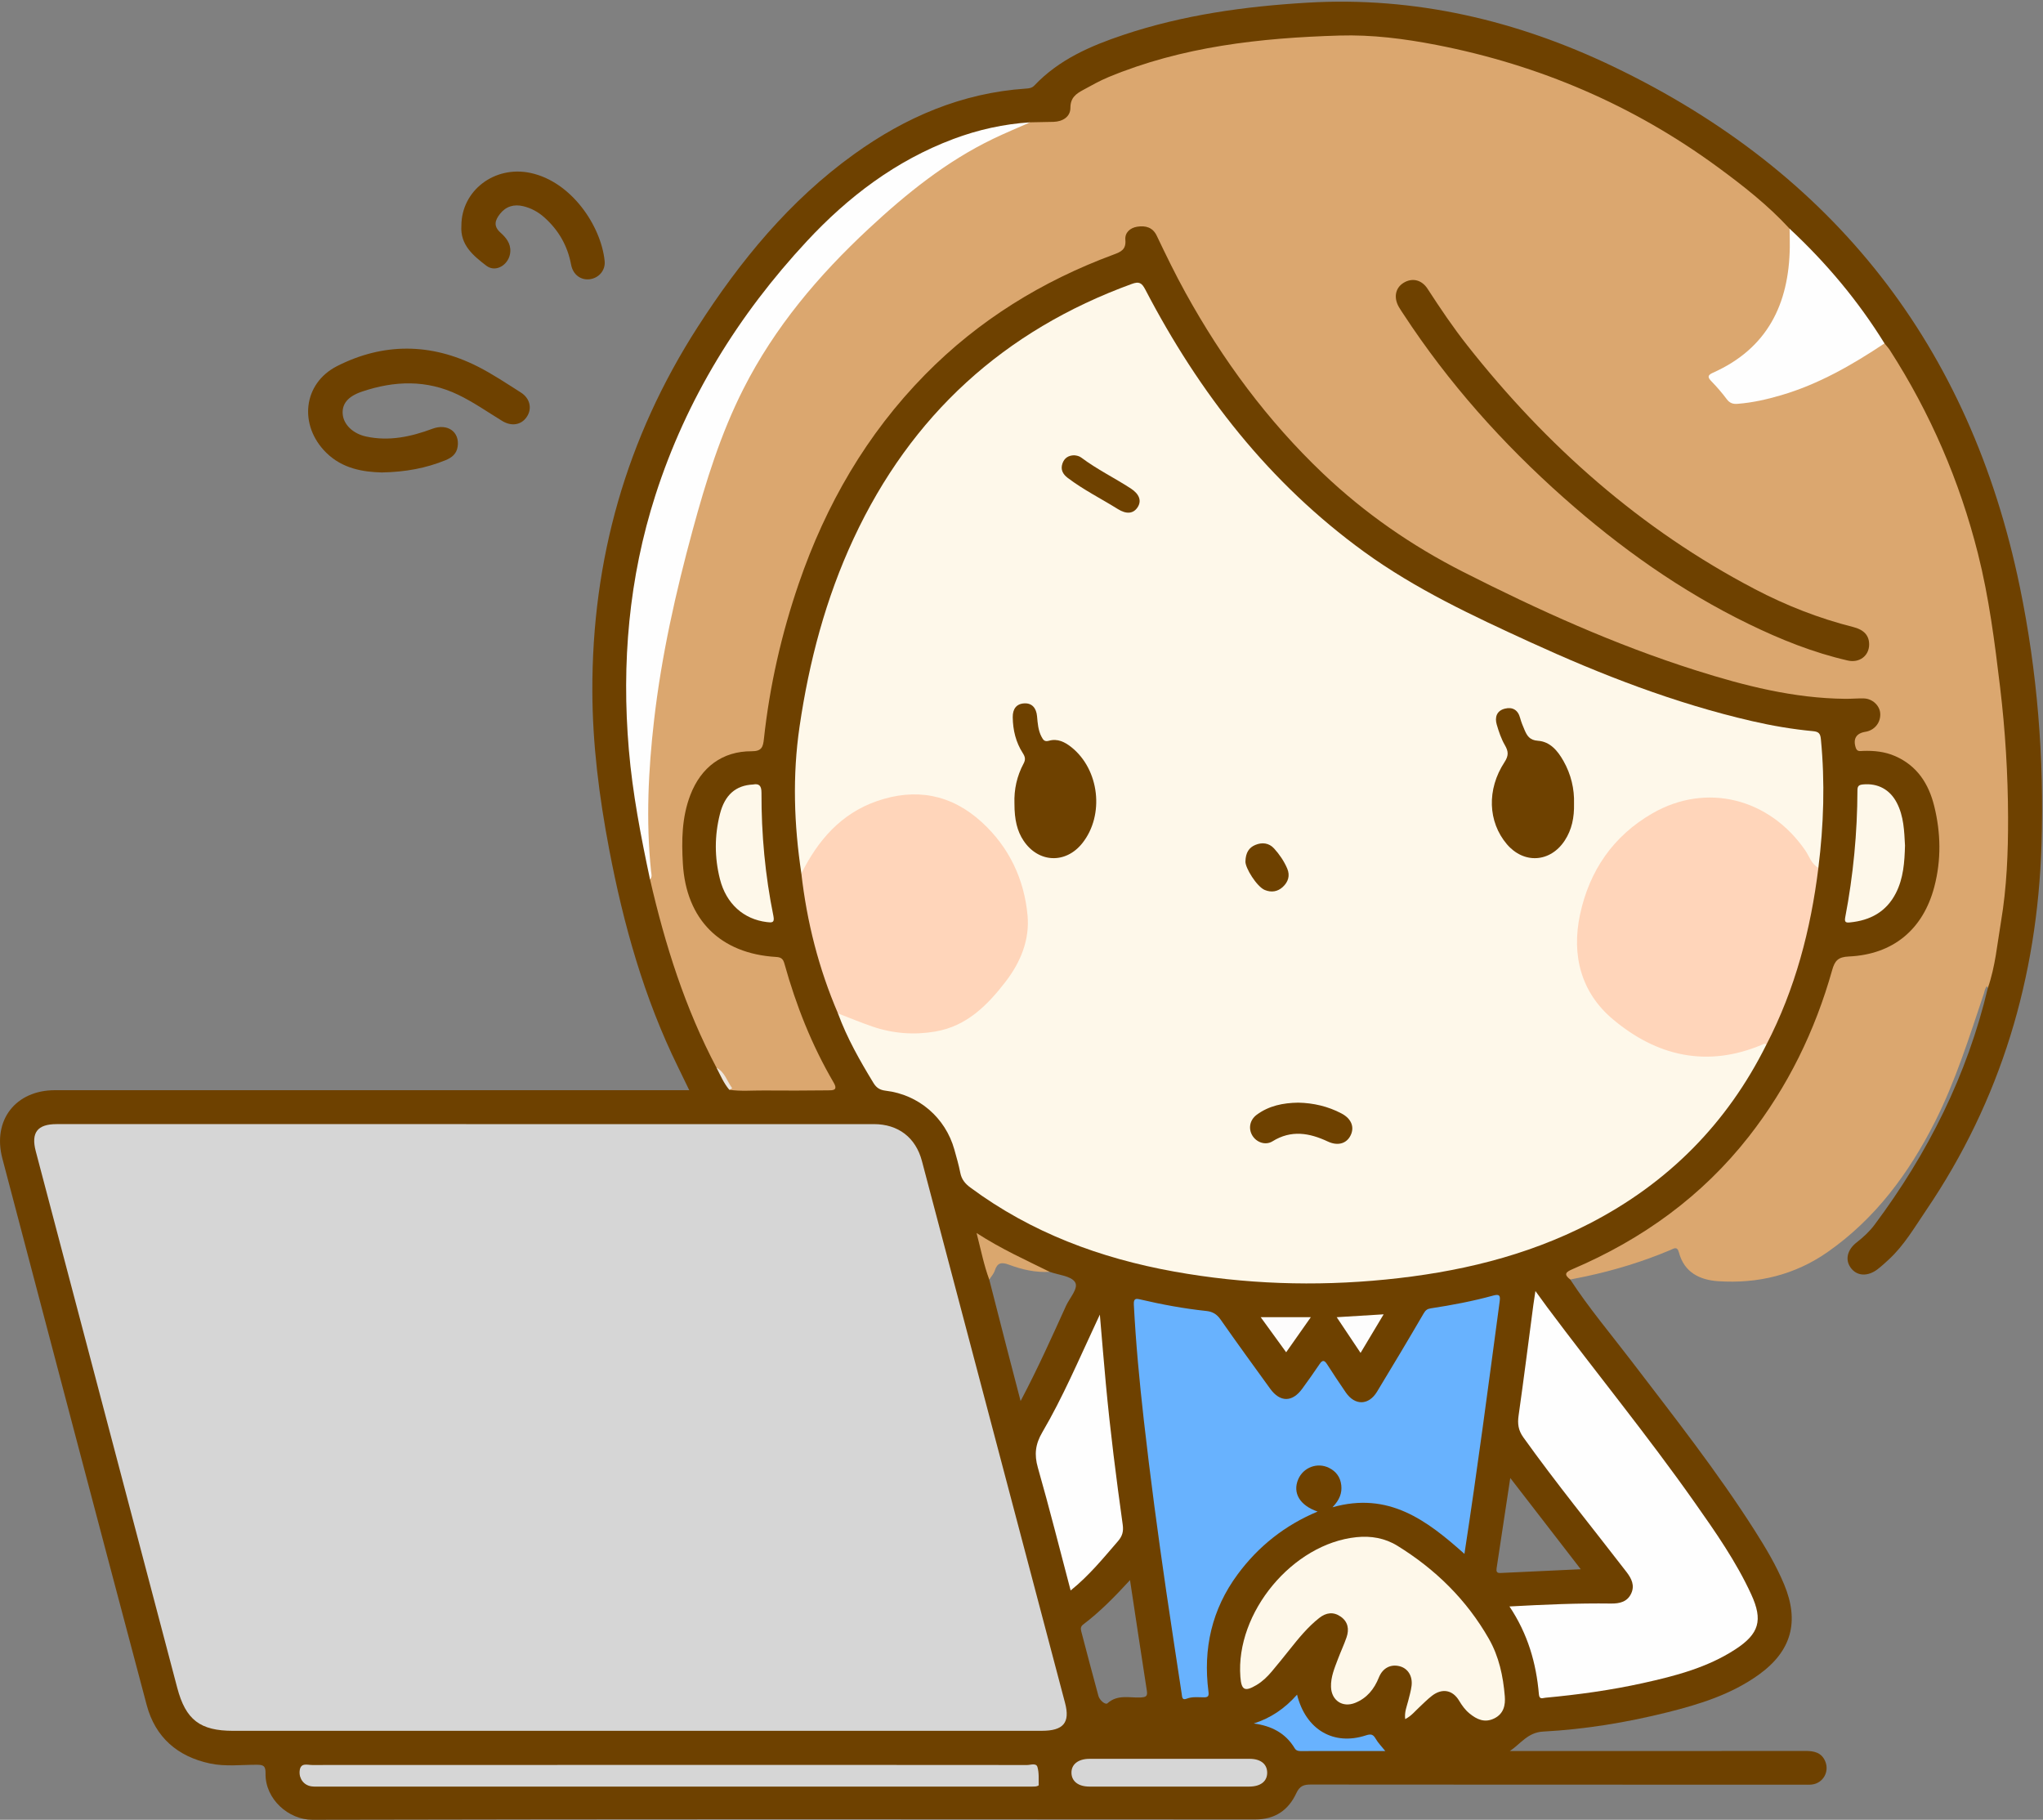 <?xml version="1.0" encoding="UTF-8"?>
<!DOCTYPE svg  PUBLIC '-//W3C//DTD SVG 1.1//EN'  'http://www.w3.org/Graphics/SVG/1.1/DTD/svg11.dtd'>
<svg version="1.1" viewBox="0 0 1052 937" xmlns="http://www.w3.org/2000/svg">
<rect x="0" y="0" width="1052" height="937" fill="#808080" stroke="none"/>
<defs>
<clipPath id="a">
<path d="m0.06 0.862h1051.5v936.08h-1051.5z"/>
</clipPath>
</defs>
<g clip-path="url(#a)">
<path d="m1023.6 508.71c-0.07-0.151-0.14-0.303-0.21-0.454-0.07-0.15-0.14-0.298-0.22-0.447-1.12 1.032-1.18 2.515-1.63 3.834-7.52 22.348-14.54 44.939-25.212 66.029-13.369 26.425-30.691 49.882-55.311 67.061-16.845 11.754-35.904 16.316-56.249 14.961-9.517-0.633-17.498-4.503-20.229-14.78-0.916-3.446-2.649-2.018-4.445-1.261-14.128 5.957-28.724 10.412-43.712 13.605-2.597 0.553-5.207 1.049-7.81 1.571-2.266 0.216-2.904-1.471-3.106-3.091-0.231-1.85 1.538-2.378 2.847-3.012 7.641-3.696 15.403-7.103 22.898-11.144 37.208-20.063 66.05-48.588 87.052-85.173 10.506-18.302 18.466-37.679 24.173-57.969 1.302-4.627 3.551-6.869 8.661-7.11 17.79-0.838 31.948-8.353 39.879-24.775 5.756-11.917 7.237-24.826 5.815-38.053-1.062-9.877-2.839-19.482-8.797-27.765-5.852-8.135-14.01-11.993-23.859-12.585-1.163-0.069-2.333-0.043-3.498-0.017-3.488 0.078-6.251-0.495-6.446-4.963-0.234-5.395 0.47-6.676 5.279-7.729 4.868-1.066 7.515-4.117 7.062-8.139-0.391-3.478-3.499-6.182-7.928-6.09-40.51 0.839-78.155-11.387-115.48-25.125-34.151-12.57-66.908-28.238-99.075-45.128-20.872-10.959-39.831-24.744-57.414-40.52-38.033-34.124-66.334-75.301-88.668-120.9-1.101-2.247-1.868-4.636-3.027-6.856-1.984-3.795-5.22-4.941-9.232-4.269-3.688 0.618-4.773 3.348-4.839 6.587-0.096 4.686-3.507 5.966-7.027 7.295-19.867 7.496-38.806 16.855-56.499 28.621-34.339 22.837-61.222 52.542-81.574 88.356-21.38 37.624-33.299 78.306-39.963 120.78-0.673 4.291-0.733 8.62-1.431 12.893-0.568 3.484-2.369 5.254-6.063 5.188-21.222-0.377-31.307 14.384-34.361 32.141-1.76 10.23-1.697 20.556 0 30.831 3.998 24.202 19.991 38.838 44.434 40.3 4.228 0.253 6.213 1.864 7.289 5.856 5.533 20.533 13.824 39.953 24.079 58.56 2.336 4.239 1.452 6.016-3.227 6.981-1.312 0.27-2.648 0.3-3.982 0.302-13.829 0.022-27.658 0.03-41.487-0.014-1.949-6e-3 -4.06 0.337-5.584-1.417 0.986-1.953-0.689-2.971-1.562-4.239-1.746-2.538-3.273-5.25-5.623-7.336-5.622-7.374-8.502-16.13-12.131-24.472-9.639-22.157-16.25-45.31-21.93-68.745-0.313-1.292-0.582-2.596-0.45-3.944 0.448-6.976 5e-3 -14.03-0.855-20.836-1.776-14.053-0.101-27.998 0.746-41.841 1.369-22.391 4.677-44.675 9.479-66.659 7.181-32.873 14.804-65.658 26.751-97.188 11.423-30.149 27.574-57.56 49.235-81.633 19.776-21.978 41.112-42.202 65.407-59.145 14.272-9.953 29.62-17.892 46.085-23.613 3.281-0.834 6.631-0.405 9.951-0.53 5.989-0.225 8.631-2.199 9.502-8.067 0.563-3.791 2.789-5.801 5.726-7.625 13.762-8.548 28.949-13.525 44.482-17.466 20.854-5.291 42.035-8.536 63.535-10.055 7.952-0.562 15.942-0.527 23.894-1.572 7.6-0.999 15.298 0.486 22.891 1.125 27.681 2.328 54.579 8.622 80.783 17.763 43.923 15.321 83.492 38.174 118.38 69.024 4.473 3.955 9.489 7.368 12.534 12.728 2.434 27.706-4.01 51.88-27.602 69.218-3.104 2.282-6.554 3.951-9.986 5.645-2.324 1.147-2.8 2.502-1.104 4.672 2.158 2.763 4.469 5.384 6.927 7.863 2.582 2.605 5.885 1.896 8.983 1.4 17.964-2.88 34.658-9.336 50.453-18.224 5.222-2.938 10.295-6.133 15.292-9.447 1.776-1.178 3.521-2.628 5.94-2.021 3.245 2.065 4.805 5.495 6.686 8.577 21.972 35.997 37.496 74.545 45.626 116 5.38 27.462 8.42 55.202 10.64 83.086 0.9 11.292 1.28 22.647 1.32 33.857 0.04 13.721-0.12 27.581-1.73 41.329-1.72 14.722-3.93 29.349-7.01 43.84-0.44 2.064-0.06 4.871-3.14 5.571" fill="#DBA76F"/>
<path d="m512.04 652c1.372-2.586 3.519-3.479 6.279-2.484 7.211 2.601 14.86 3.356 22.212 5.356 4.513 1.639 10.871 2.053 13.009 5.27 2.036 3.064-2.731 8.101-4.597 12.21-7.331 16.138-14.562 32.33-23.405 49.041-2.585-9.926-4.931-18.862-7.238-27.808-2.983-11.568-5.934-23.143-8.899-34.716-0.105-2.666 1.484-4.69 2.639-6.869zm45.678 184.5c8.631-6.528 16.183-14.229 24.16-22.9 2.988 19.726 5.78 38.409 8.688 57.074 0.433 2.778-0.579 3.209-3.104 3.347-5.787 0.317-11.919-1.719-17.203 3.009-1.067 0.955-4.034-1.556-4.649-3.79-3.039-11.043-5.906-22.134-8.83-33.209-0.355-1.346-0.406-2.515 0.938-3.531zm212.93-29c2.319-15.252 4.619-30.508 7.032-46.478 12.374 16.018 24.135 31.243 36.295 46.984-14.235 0.659-27.799 1.272-41.361 1.932-1.926 0.094-2.208-0.848-1.966-2.438zm269.38-505.51c-25.52-123.57-95.634-213.26-209.39-267.76-49.495-23.711-102.03-36.131-157.51-32.845-32.169 1.905-63.896 6.299-94.573 16.559-16.972 5.676-33.272 12.712-45.909 26.07-1.328 1.404-2.911 1.508-4.529 1.619-32.863 2.241-61.86 14.728-88.27 33.713-33.227 23.886-58.639 54.875-80.607 89.056-36.724 57.141-54.411 119.64-54.221 187.46 0.076 27.43 3.528 54.431 8.628 81.281 7.373 38.813 17.965 76.626 35.47 112.25 1.859 3.783 3.684 7.584 5.8 11.944h-6.653c-106.65 0-213.3-9e-3 -319.95 9e-3 -20.288 4e-3 -32.285 15.457-27.103 35.138 24.705 93.844 49.402 187.69 74.335 281.47 4.411 16.589 15.872 26.513 32.616 30.072 7.885 1.676 15.95 0.643 23.928 0.651 3.462 3e-3 4.722 0.449 4.646 4.48-0.251 13.257 11.92 23.877 24.118 23.85 161.81-0.36 323.62-0.273 485.43-0.163 10.312 7e-3 17.157-4.779 21.244-13.564 1.746-3.753 3.843-4.42 7.507-4.416 84.487 0.089 168.98 0.069 253.46 0.067 1.499 0 3.014 0.102 4.495-0.073 5.727-0.677 9.119-6.549 6.892-11.895-1.91-4.586-5.692-5.404-10.212-5.398-48.992 0.072-97.985 0.045-146.98 0.045h-5.226c5.637-3.776 9.212-9.595 17.124-10.018 21.611-1.155 42.985-4.667 64.013-9.918 16.659-4.161 33.01-9.253 47.154-19.461 16.79-12.119 20.896-27.311 12.955-46.369-4.047-9.711-9.395-18.701-15.016-27.539-19.41-30.523-41.771-58.902-63.693-87.603-10.593-13.867-21.879-27.216-31.434-41.863-3.577-2.756-2.24-3.89 1.272-5.391 35.846-15.325 66.621-37.483 90.762-68.343 20.045-25.625 34.036-54.354 42.831-85.604 1.346-4.781 3.027-6.753 8.548-7 22.835-1.024 38.303-13.914 44.064-35.924 3.611-13.797 3.343-27.73-0.052-41.487-2.826-11.448-8.744-20.796-20.135-25.769-5.336-2.329-10.88-2.865-16.594-2.666-1.384 0.048-2.948 0.523-3.658-1.575-1.538-4.543 0.14-7.515 4.899-8.262 4.774-0.75 8.03-4.807 7.673-9.561-0.303-4.033-4.043-7.521-8.46-7.635-3.159-0.083-6.327 0.232-9.489 0.203-26.583-0.245-52.001-6.741-77.101-14.692-41.506-13.146-81.018-31.028-119.78-50.705-26.465-13.435-50.579-30.152-72.083-50.6-28.606-27.201-51.751-58.567-70.797-93.057-5.312-9.619-10.103-19.492-14.832-29.401-2.062-4.32-5.722-5.306-10.026-4.638-3.778 0.585-6.452 3.123-6.131 6.729 0.453 5.083-2.275 6.223-6.167 7.665-36.732 13.605-69.407 33.756-96.927 61.744-30.163 30.677-51.148 67.044-65.072 107.6-8.937 26.03-14.999 52.724-17.966 80.093-0.433 3.99-1.065 6.291-6.3 6.265-15.1-0.078-26.073 8.283-31.537 22.451-4.442 11.515-4.583 23.475-3.878 35.457 1.695 28.792 19.27 46.3 47.986 48.004 2.654 0.157 3.622 0.995 4.324 3.515 5.958 21.396 14.07 41.935 25.312 61.14 2.462 4.206-0.539 4.013-2.926 4.039-10.997 0.121-21.996 0.163-32.993 0.062-5.934-0.055-11.887 0.533-17.805-0.366-1.172-4.355-3.811-7.86-6.551-11.307-16.213-30.647-26.53-63.377-34.263-97.019-0.274-6.295-1.247-12.503-2.426-18.676-3.936-20.611-7.376-41.332-8.224-62.298-0.855-21.115-0.212-42.236 2.785-63.25 4.139-29.018 11.097-57.284 23.433-83.905 19.913-42.972 45.663-81.954 80.966-114.06 18.668-16.979 39.493-30.383 63.408-38.954 11.689-4.19 23.999-5.355 35.836-8.674 3.992-0.076 7.986-0.124 11.978-0.235 4.789-0.133 8.715-2.664 8.709-7.198-7e-3 -5.326 2.996-7.289 6.633-9.268 4.23-2.301 8.447-4.696 12.883-6.538 38.094-15.814 78.318-20.23 119.01-21.439 16.787-0.499 33.502 1.627 50.022 4.843 52.881 10.294 101.27 30.992 144.75 62.873 13.13 9.629 25.962 19.687 37.042 31.747 1.14 2.682 3.242 4.594 5.252 6.587 14.83 14.703 27.947 30.82 39.681 48.082 1.106 1.628 1.913 3.561 3.931 4.388 0.924 1.153 1.961 2.232 2.756 3.468 20.851 32.442 35.943 67.38 45.363 104.77 5.7 22.608 8.63 45.655 11.4 68.76 2.67 22.324 4.04 44.73 4.11 67.156 0.05 17.935-0.66 35.949-3.66 53.709-1.93 11.398-2.89 23.009-6.76 34.029-10.62 44.837-30.849 85.08-58.29 121.87-2.597 3.482-5.777 6.424-9.217 9.099-5.035 3.915-6.133 9.191-2.903 13.346 3.207 4.124 8.689 4.342 13.736 0.434 1.97-1.525 3.811-3.224 5.646-4.916 7.93-7.312 13.284-16.577 19.262-25.383 38.546-56.784 57.246-119.89 59.396-188.09 1.42-44.751-2.15-89.334-11.19-133.08" fill="#6E4100"/>
</g>
<path d="m196.52 243.27c-9.392-0.272-20.126-1.857-28.571-10.213-14.162-14.015-12.026-35.6 5.672-44.577 23.796-12.069 48.373-11.917 72.36 0.242 7.681 3.894 14.901 8.728 22.188 13.356 4.79 3.042 5.922 8.254 3.135 12.499-2.768 4.217-7.819 5.156-12.716 2.161-7.507-4.592-14.733-9.658-22.686-13.49-16.238-7.824-32.847-7.231-49.465-1.621-7.425 2.506-10.329 6.395-9.978 11.46 0.375 5.41 5.167 10.18 12.052 11.677 11.824 2.57 23.108 0.129 34.166-3.996 7.768-2.897 14.114 1.577 12.984 9.211-0.548 3.705-2.975 5.658-6.291 7.002-9.979 4.042-20.347 6.053-32.85 6.289" fill="#6E4100"/>
<path d="m237.58 116.23c0.014-18.061 17.023-31.124 35.571-27.184 21.142 4.49 36.373 27.318 38.199 45.331 0.493 4.866-3.059 8.852-7.736 9.41-4.575 0.546-8.578-2.363-9.545-7.54-1.815-9.709-6.423-17.732-13.735-24.271-3.155-2.822-6.801-4.82-10.899-5.802-4.776-1.144-8.948 0.069-12.034 4.033-2.475 3.18-3.451 6.188 0.269 9.529 2.787 2.504 5.346 5.437 5.108 9.824-0.352 6.487-7.301 11.129-12.365 7.244-6.597-5.061-13.529-10.644-12.833-20.574" fill="#6E4100"/>
<path d="m334.71 452.79c-4.705-22.078-8.982-44.253-10.9-66.756-3.796-44.538-0.028-88.426 13.699-131.11 15.931-49.531 42.69-92.799 78.011-130.78 21.29-22.898 45.78-41.446 75.376-52.572 12.786-4.807 25.964-7.714 39.591-8.6-6.338 2.811-12.756 5.457-19.002 8.462-24.111 11.604-44.659 28.172-64.105 46.265-25.891 24.089-48.448 50.714-64.566 82.514-11.732 23.148-19.337 47.692-26.105 72.576-8.773 32.258-16.099 64.83-19.916 98.08-2.964 25.816-4.223 51.712-1.558 77.665 0.146 1.424 0.748 2.977-0.525 4.257" fill="#FEFEFE"/>
<path d="m962.48 331.94c-0.068 5.772-5.037 9.527-11.004 8.162-17.769-4.064-34.571-10.814-50.905-18.753-34.98-17.001-66.347-39.318-95.38-65.066-31.543-27.974-59.378-59.168-82.492-94.491-0.821-1.254-1.686-2.485-2.42-3.788-2.719-4.823-1.779-9.679 2.331-12.294 4.438-2.824 9.406-1.768 12.502 3.013 6.43 9.927 13.033 19.73 20.353 29.021 40.882 51.896 89.378 94.853 148.16 125.6 16.095 8.419 32.953 15.05 50.616 19.499 5.609 1.413 8.29 4.419 8.236 9.095" fill="#6E4100"/>
<path d="m921.52 117.76c18.868 17.552 35.291 37.126 48.864 59.058-16.654 11.093-33.897 21.019-53.261 26.689-7.342 2.15-14.779 3.854-22.447 4.429-2.368 0.177-4.03-0.393-5.53-2.407-2.377-3.194-5.007-6.229-7.781-9.088-1.987-2.047-2.353-3.17 0.664-4.514 27.998-12.473 39.179-35.3 39.584-64.683 0.043-3.16-0.059-6.323-0.093-9.484" fill="#FEFEFE"/>
<path d="m375.53 561.12c-2.856-3.379-4.557-7.428-6.551-11.306 4.22 2.182 5.346 6.772 7.876 10.263 0.351 0.484-0.728 0.851-1.325 1.043" fill="#EEE6DD"/>
<path d="m412.65 449.77c-3.809-25.151-4.636-50.381-0.944-75.582 4.911-33.527 13.484-66.059 27.854-96.898 29.594-63.508 77.39-107.09 143.19-131.08 3.744-1.364 5.142-0.686 6.997 2.876 27.738 53.25 63.803 99.609 112.8 135.13 26.403 19.14 55.787 32.865 85.242 46.358 36.899 16.903 74.649 31.556 114.33 40.716 10.38 2.397 20.87 4.188 31.469 5.185 2.941 0.276 3.758 1.221 4.041 4.142 2.147 22.136 1.46 44.195-1.299 66.223-3.078 1.029-3.59-1.752-4.612-3.355-4.511-7.075-9.662-13.594-16.182-18.908-18.206-14.838-44.055-16.713-64.599-4.333-20.469 12.336-32.975 30.737-36.643 54.099-4.467 28.441 10.579 51.254 36.098 61.69 13.583 5.556 27.748 8.313 42.536 5.39 4.275-0.845 8.388-2.057 12.363-3.871 1.284-0.586 3.068-2.451 4.285 0.3-20.221 40.671-50.651 71.278-90.96 92.083-32.99 17.027-68.418 25.261-105.11 28.902-36.488 3.62-72.801 2.386-108.89-4.103-38.107-6.852-73.633-20.059-105.01-43.319-2.687-1.993-4.455-4.169-5.113-7.501-0.803-4.064-1.959-8.063-3.081-12.057-4.594-16.361-18.363-28.232-35.312-30.245-2.917-0.346-4.757-1.422-6.298-3.947-7.013-11.497-13.651-23.167-18.307-35.86 0.925-2.352 2.402-0.759 3.335-0.24 5.001 2.778 10.491 4.217 15.835 6.06 9.33 3.216 19.007 3.614 28.631 2.588 9.504-1.013 17.757-5.349 24.884-11.779 13.279-11.981 22.933-25.867 23.834-44.487 0.131-2.712-0.37-5.347-0.897-7.911-3.849-18.719-12.107-35.239-27.973-46.311-21.164-14.77-47.48-11.627-67.078 5.951-6.633 5.949-11.964 12.926-16.274 20.719-0.735 1.329-0.913 3.372-3.152 3.37" fill="#FEF8EA"/>
<path d="m240.07 578.81c69.972 0 139.94-1e-3 209.92 1e-3 12.491 0 21.528 6.853 24.74 19.002 24.594 93.024 49.158 186.06 73.71 279.09 2.665 10.1-0.847 14.286-11.996 14.29-69.805 0.021-139.61 0.011-209.42 0.011-68.973 1e-3 -137.95 1e-3 -206.92 0-17.037 0-24.466-5.59-28.845-22.169-24.317-92.069-48.585-184.15-72.84-276.24-2.537-9.634 0.855-13.985 10.734-13.986 70.305-0.01 140.61-5e-3 210.92-5e-3" fill="#D6D6D6"/>
<path d="m754.08 800.1c-19.411-17.351-39.035-32.161-67.935-24.006 3.637-3.817 4.963-7.281 4.516-11.335-0.46-4.181-2.657-7.126-6.314-8.952-6.006-2.999-13.251-0.249-15.867 5.909-2.971 6.996 0.797 13.433 9.992 16.591-16.849 7.052-30.488 17.872-41.167 32.319-13.314 18.011-17.875 38.305-15.037 60.354 0.289 2.242-0.068 2.986-2.351 2.982-2.971-6e-3 -5.984-0.432-8.897 0.706-2.366 0.925-2.287-0.901-2.512-2.398-2.648-17.599-5.385-35.185-7.958-52.795-4.305-29.464-8.266-58.976-11.601-88.566-2.218-19.678-4.082-39.389-5.103-59.175-0.169-3.281 1.101-3.17 3.46-2.617 11.182 2.62 22.466 4.694 33.891 5.908 3.154 0.335 5.364 1.624 7.263 4.338 8.397 11.998 17.007 23.849 25.602 35.707 5.114 7.054 11.399 7.013 16.522-0.052 3.028-4.176 6.05-8.362 8.911-12.653 1.532-2.298 2.524-1.985 3.874 0.114 3.15 4.895 6.349 9.762 9.659 14.55 4.698 6.795 11.754 6.638 16.044-0.439 8.103-13.372 16.136-26.786 24.005-40.296 0.974-1.671 1.856-2.348 3.664-2.622 10.853-1.649 21.64-3.681 32.228-6.601 3.222-0.889 3.649 0.108 3.255 3.045-5.783 43.016-11.389 86.056-18.144 129.98" fill="#68B2FE"/>
<path d="m909.58 537.86c-0.765-0.855-1.505-0.252-2.233 0.056-28.41 11.992-54.298 5.882-76.867-13.114-16.33-13.744-21.331-32.894-16.9-53.786 4.81-22.676 17.087-40.582 37.314-52.232 27.75-15.984 60.251-7.788 78.737 19.168 2.087 3.044 3.116 6.962 6.703 8.895-3.923 31.807-11.933 62.412-26.754 91.013" fill="#FFD5BA"/>
<path d="m777.27 827.17c18.072-0.987 35.167-1.737 52.284-1.506 4.535 0.061 8.444-0.906 10.424-5.234 1.869-4.083 0.181-7.603-2.444-11.012-17.77-23.081-36.21-45.649-53.155-69.368-2.55-3.569-3.016-6.921-2.42-11.117 2.692-18.945 5.079-37.933 7.587-56.904 0.282-2.137 0.63-4.265 1.08-7.285 2.311 3.178 4.16 5.781 6.07 8.34 25.092 33.612 51.683 66.094 75.844 100.41 10.722 15.226 21.431 30.49 29.239 47.505 6.08 13.252 4.092 20.244-8.186 28.246-14.468 9.43-30.922 13.695-47.502 17.362-16.578 3.667-33.389 5.985-50.297 7.553-1.488 0.138-3.128 1.113-3.377-1.813-1.358-15.945-5.669-30.981-15.147-45.174" fill="#FEFEFE"/>
<path d="m412.65 449.77c8.498-17.059 20.378-30.837 38.836-37.254 19.92-6.925 38.267-3.627 54.052 10.808 14.104 12.899 21.873 29.391 23.582 48.058 1.139 12.453-3.527 24.02-11.365 34.168-9.458 12.246-20.056 22.805-36.028 25.568-10.937 1.892-21.865 1.078-32.428-2.521-6.005-2.046-11.867-4.51-17.793-6.787-9.915-23.063-16.036-47.12-18.856-72.04" fill="#FFD5BA"/>
<path d="m723.57 885.18c-0.443-3.701 0.819-6.473 1.54-9.347 0.645-2.575 1.405-5.147 1.74-7.768 0.64-5.022-1.883-9.007-6.099-10.105-4.635-1.207-8.781 0.889-10.734 5.774-2.396 5.991-6.141 10.642-12.222 13.084-6.459 2.593-12.204-1.24-12.424-8.229-0.161-5.131 1.84-9.76 3.593-14.421 1.402-3.729 3.12-7.345 4.412-11.109 1.426-4.152 0.77-8.021-3.031-10.669-3.752-2.613-7.502-2.082-11.038 0.704-5.941 4.679-10.644 10.504-15.319 16.366-3.008 3.773-6.036 7.534-9.144 11.224-2.258 2.681-4.782 5.125-7.815 6.928-6.038 3.589-7.798 2.687-8.326-4.148-2.564-33.131 26.913-68.621 59.783-71.975 7.501-0.766 14.646 0.461 21.089 4.44 19.603 12.105 35.622 27.816 47.089 47.901 5.198 9.104 7.347 19.209 8.193 29.539 0.375 4.579-0.522 8.999-5.362 11.416-4.973 2.483-9.047 0.563-12.821-2.529-2.191-1.794-3.85-4.074-5.324-6.543-3.326-5.571-8.707-6.574-13.924-2.6-2.371 1.807-4.461 3.984-6.66 6.014-2.157 1.991-3.97 4.396-7.196 6.053" fill="#FEF8EA"/>
<path d="m344.53 908.76c61.457 0 122.91-0.011 184.37 0.05 1.817 2e-3 4.653-1.177 5.31 1.019 0.88 2.944 0.576 6.252 0.648 9.407 5e-3 0.207-1.101 0.584-1.71 0.631-1.325 0.103-2.662 0.048-3.995 0.048-121.41 1e-3 -242.83 1e-3 -364.24-3e-3 -1.498 0-3.016 0.096-4.49-0.106-3.932-0.54-6.43-3.883-6.138-7.755 0.352-4.674 3.867-3.246 6.378-3.248 61.29-0.055 122.58-0.043 183.87-0.043" fill="#D6D6D6"/>
<path d="m551.3 818.94c-5.711-21.612-10.959-42.536-16.879-63.268-1.925-6.745-1.283-12.091 2.284-18.171 10.601-18.071 18.782-37.388 27.659-56.34 0.466-0.994 0.925-1.99 1.979-4.259 1.11 12.851 2.037 24.324 3.105 35.784 2.254 24.197 5.307 48.302 8.669 72.364 0.485 3.473-0.166 5.881-2.445 8.508-7.521 8.666-14.721 17.615-24.372 25.382" fill="#FEFEFE"/>
<path d="m980.94 435.37c-0.232 8.558-0.798 16.861-4.695 24.49-4.927 9.645-13.219 14.078-23.679 15.097-2.059 0.201-2.894-0.079-2.407-2.629 4.135-21.63 6.23-43.473 6.29-65.498 6e-3 -2.219 0.889-2.74 2.928-2.928 7.561-0.698 13.726 2.592 17.281 9.341 3.7 7.023 3.876 14.694 4.282 22.127" fill="#FEF8EA"/>
<path d="m387.78 403.94c3.098-0.594 4.339 0.61 4.328 4.262-0.066 21.346 1.883 42.53 6.15 63.455 0.745 3.652-0.922 3.421-3.354 3.129-11.977-1.438-20.961-9.422-24.178-22.092-2.831-11.151-2.842-22.434-1e-3 -33.602 2.494-9.805 8.13-14.729 17.055-15.152" fill="#FEF8EA"/>
<path d="m602.32 919.92c-13.813-1e-3 -27.626 0.017-41.438-9e-3 -5.588-0.011-9.038-2.69-9.158-6.985-0.125-4.445 3.469-7.304 9.335-7.308 27.459-0.017 54.918-0.019 82.377 0 5.639 3e-3 8.97 2.623 9.07 6.986 0.103 4.547-3.331 7.3-9.247 7.31-13.647 0.023-27.293 7e-3 -40.939 6e-3" fill="#D6D6D6"/>
<path d="m667.89 872.58c4.523 18.149 18.901 26.416 35.532 20.944 2.703-0.89 3.736-0.378 5.018 1.851 1.189 2.066 2.944 3.806 4.884 6.232-14.958 0-29.351-9e-3 -43.745 0.015-1.275 3e-3 -2.25-0.348-2.925-1.469-4.733-7.862-12.034-11.521-21.054-12.728 8.69-2.774 15.875-7.59 22.29-14.845" fill="#68B2FE"/>
<path d="m540.53 654.87c-7.244 0.435-14.216-1.147-20.877-3.636-3.922-1.465-6.071-1.165-7.417 3.005-0.541 1.673-1.867 3.093-2.836 4.628-2.704-7.258-4.189-14.827-6.528-23.981 12.823 8.302 25.36 13.903 37.658 19.984" fill="#DAA76E"/>
<path d="m649.18 678.23h25.801c-4.487 6.382-8.423 11.981-12.694 18.057-4.444-6.121-8.591-11.836-13.107-18.057" fill="#FDFCFC"/>
<path d="m712.48 676.75c-4.069 6.8-7.77 12.986-11.885 19.862-4.207-6.295-8.04-12.028-12.286-18.381 8.171-0.501 15.776-0.966 24.171-1.481" fill="#FDFDFD"/>
<path d="m522.37 413.79c-0.27-7.305 1.282-14.231 4.714-20.654 1.106-2.071 0.8-3.463-0.399-5.33-3.594-5.592-5.104-11.812-5.199-18.47-0.061-4.253 1.856-6.932 5.903-7.165 4.159-0.239 6.245 2.573 6.612 6.598 0.332 3.642 0.547 7.279 2.326 10.63 0.866 1.63 1.576 2.66 3.784 2.022 4.425-1.279 8.196 0.631 11.531 3.278 14.528 11.529 17.182 35.015 5.669 49.468-8.581 10.772-22.622 10.16-30.268-1.32-3.254-4.886-4.683-10.71-4.673-19.057" fill="#6E4100"/>
<path d="m810.51 413.8c0.162 7.082-1.106 13.364-4.768 18.969-7.431 11.377-21.112 12.196-29.862 1.854-9.688-11.448-10.369-28.145-1.177-42.172 2.186-3.336 2.091-5.515 0.218-8.741-1.89-3.255-3.134-6.957-4.199-10.599-1.112-3.802-0.038-7.167 4.171-8.218 3.93-0.98 6.756 0.604 7.869 4.806 0.549 2.072 1.388 4.079 2.232 6.057 1.302 3.056 2.646 5.378 6.92 5.667 6.295 0.426 10.203 5.18 13.146 10.373 3.93 6.933 5.689 14.477 5.45 22.004" fill="#6E4100"/>
<path d="m668.51 567.76c7.71 0.155 15.268 1.861 22.301 5.581 5.132 2.713 6.817 7.131 4.55 11.478-2.154 4.13-6.635 5.3-11.624 2.954-9.482-4.458-18.853-6.096-28.482-0.113-3.624 2.252-8.292 0.546-10.402-3-2.136-3.589-1.324-8.003 2.279-10.669 6.262-4.633 13.52-6.111 21.378-6.231" fill="#6E4100"/>
<path d="m553.14 234.43c1.338 0.117 2.592 0.392 3.718 1.237 7.999 5.999 17.004 10.39 25.365 15.811 4.54 2.944 5.775 6.497 3.475 9.85-2.205 3.213-5.686 3.532-10.097 0.781-8.595-5.361-17.703-9.898-25.807-16.044-2.455-1.862-3.789-4.225-2.723-7.368 0.967-2.853 3.074-4.224 6.069-4.267" fill="#6E4100"/>
<path d="m641.31 443.56c0.116-4.656 1.947-7.172 5.058-8.486 3.474-1.467 7.045-1.092 9.659 1.777 2.787 3.059 5.156 6.525 6.8 10.363 1.56 3.643 0.508 6.91-2.282 9.486-2.664 2.459-5.899 2.946-9.269 1.559-4.089-1.683-10.117-11.397-9.966-14.699" fill="#6E4100"/>
</svg>
